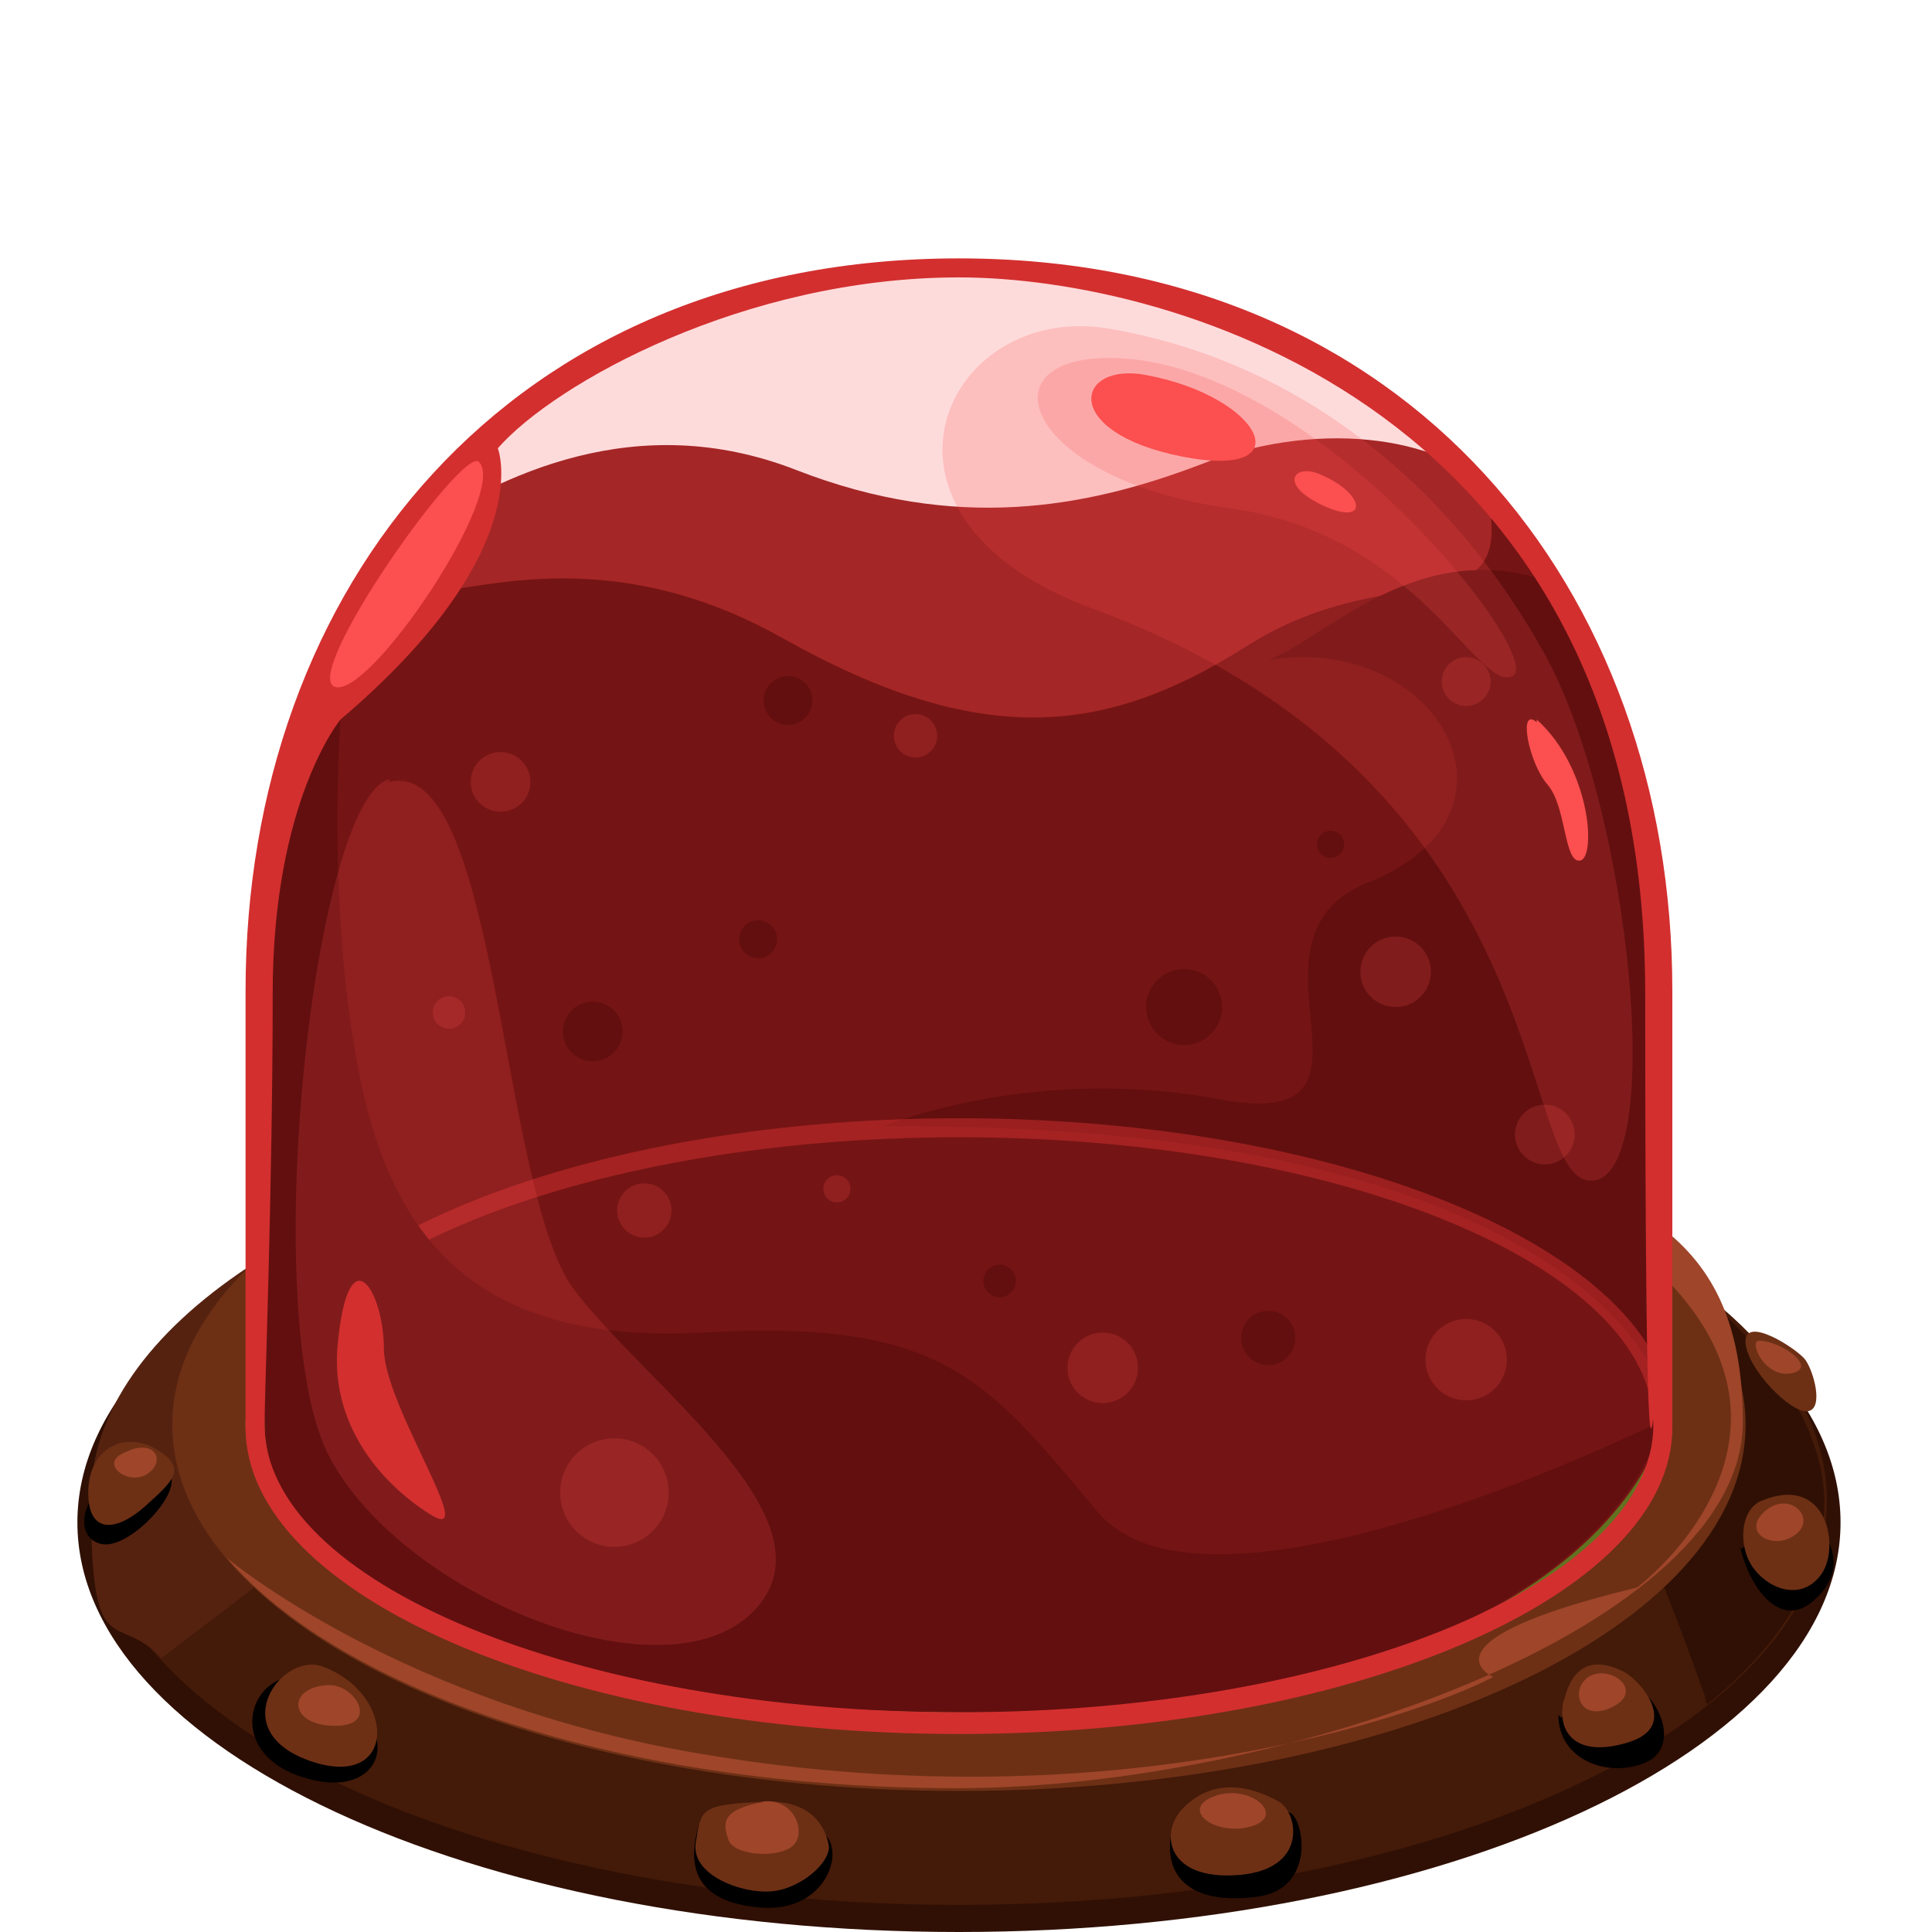 <?xml version="1.0" encoding="utf-8"?>
<svg xmlns="http://www.w3.org/2000/svg" fill="none" height="50" viewBox="0 0 50 50" width="50">
<path d="M24.818 50C37.418 50 47.633 45.254 47.633 39.4C47.633 33.546 37.418 28.8 24.818 28.8C12.218 28.8 2.003 33.546 2.003 39.4C2.003 45.254 12.218 50 24.818 50Z" fill="#301004"/>
<path d="M24.818 49.298C37.224 49.298 47.281 44.615 47.281 38.838C47.281 33.062 37.224 28.379 24.818 28.379C12.411 28.379 2.354 33.062 2.354 38.838C2.354 44.615 12.411 49.298 24.818 49.298Z" fill="#441A09"/>
<path d="M40.331 44.384C40.331 45.507 41.524 45.999 42.507 45.648C43.49 45.297 42.999 44.033 42.367 43.682C41.735 43.331 40.401 44.454 40.401 44.454L40.331 44.384Z" fill="black"/>
<path d="M30.294 47.543C30.153 48.666 30.925 49.298 32.54 49.087C34.084 48.877 33.733 47.051 33.382 46.911C33.031 46.771 30.364 47.473 30.364 47.473L30.294 47.543Z" fill="black"/>
<path d="M18.148 47.052C17.727 48.245 17.938 49.228 19.692 49.368C21.447 49.508 21.939 47.754 21.237 47.403C20.535 47.052 18.148 47.122 18.148 47.122V47.052Z" fill="black"/>
<path d="M7.478 43.401C6.285 43.612 5.934 45.577 8.11 46.069C10.286 46.56 10.567 44.033 7.478 43.401Z" fill="black"/>
<path d="M42.718 32.52C42.929 34.276 42.437 36.03 41.455 37.505C42.508 39.54 43.35 41.717 44.122 43.893C44.122 43.893 44.122 44.033 44.192 44.103C46.088 42.559 47.211 40.804 47.211 38.838C47.211 36.873 45.526 34.276 42.648 32.52H42.718Z" fill="#301004"/>
<path d="M45.034 40.032C45.315 41.225 46.157 42.208 46.999 41.365C47.912 40.523 47.21 39.611 46.929 39.33C46.648 39.049 45.034 40.102 45.034 40.102V40.032Z" fill="black"/>
<path d="M10.286 37.856C12.392 35.609 14.358 33.503 16.955 31.889C16.955 31.889 17.096 31.819 17.166 31.748C16.955 30.906 16.815 29.993 16.885 29.011C8.391 30.485 2.354 34.346 2.354 38.768C2.354 43.191 2.986 41.646 4.179 42.91C6.285 41.295 8.461 39.751 10.286 37.856Z" fill="#562210"/>
<path d="M4.389 38.136C4.74 38.628 3.337 40.102 2.635 39.961C1.933 39.821 2.073 38.768 2.845 38.347C3.687 37.926 4.389 38.136 4.389 38.136Z" fill="black"/>
<path d="M24.818 46.35C36.061 46.35 45.175 42.107 45.175 36.873C45.175 31.639 36.061 27.396 24.818 27.396C13.574 27.396 4.46 31.639 4.46 36.873C4.46 42.107 13.574 46.35 24.818 46.35Z" fill="#6D3015"/>
<path d="M36.821 29.221C37.102 29.361 37.312 29.502 37.663 29.642C50.229 35.188 42.367 41.085 42.367 41.085C36.54 42.489 38.646 43.401 38.646 43.401C36.61 44.454 28.748 47.122 18.429 45.437C10.426 44.173 5.863 40.312 5.863 40.312C8.882 43.822 16.183 46.279 24.747 46.279C33.311 46.279 45.104 42.067 45.104 36.803C45.104 31.538 41.805 30.836 36.751 29.151L36.821 29.221Z" fill="#9E452A"/>
<path d="M4.039 37.505C3.197 37.013 2.284 37.505 2.284 38.628C2.284 39.751 3.056 39.611 3.758 38.979C4.46 38.347 4.882 37.996 4.039 37.505Z" fill="#6D3015"/>
<path d="M8.321 43.12C7.268 42.77 5.793 44.805 8.04 45.578C10.286 46.35 10.286 43.822 8.321 43.12Z" fill="#6D3015"/>
<path d="M19.762 46.63C18.078 46.701 18.148 46.841 18.007 47.683C17.867 48.526 19.201 49.017 19.973 48.947C20.745 48.877 21.517 48.175 21.447 47.754C21.377 47.332 21.026 46.56 19.762 46.63Z" fill="#6D3015"/>
<path d="M30.574 46.841C30.012 47.473 30.223 48.666 32.048 48.526C33.873 48.385 33.592 46.911 33.101 46.63C32.61 46.35 31.486 45.858 30.574 46.841Z" fill="#6D3015"/>
<path d="M40.472 43.963C40.262 44.875 40.823 45.507 42.157 45.086C43.491 44.665 42.438 43.471 42.017 43.261C41.596 43.05 40.753 42.769 40.472 44.033V43.963Z" fill="#6D3015"/>
<path d="M45.596 38.838C45.035 39.049 44.964 40.032 45.386 40.593C45.807 41.155 46.649 41.436 47.141 40.734C47.632 40.032 47.281 38.136 45.596 38.838Z" fill="#6D3015"/>
<path d="M45.175 34.767C45.105 33.995 46.509 34.907 46.719 35.188C46.93 35.469 47.211 36.452 46.789 36.522C46.368 36.592 45.245 35.469 45.175 34.767Z" fill="#6D3015"/>
<path d="M3.266 37.575C2.494 37.855 3.337 38.487 3.828 38.136C4.319 37.785 3.968 37.224 3.266 37.575Z" fill="#9E452A"/>
<path d="M8.461 43.612C7.408 43.682 7.478 44.665 8.672 44.665C9.865 44.665 9.163 43.542 8.461 43.612Z" fill="#9E452A"/>
<path d="M19.763 46.63C18.64 46.841 18.71 47.192 18.851 47.613C18.991 48.034 20.184 48.105 20.535 47.754C20.886 47.403 20.535 46.49 19.693 46.63H19.763Z" fill="#9E452A"/>
<path d="M31.416 46.49C30.503 46.841 31.486 47.543 32.398 47.262C33.311 46.981 32.328 46.139 31.416 46.49Z" fill="#9E452A"/>
<path d="M41.104 43.401C40.613 43.752 40.894 44.595 41.736 44.173C42.578 43.752 41.666 43.05 41.104 43.401Z" fill="#9E452A"/>
<path d="M45.666 39.119C45.035 39.681 45.947 40.172 46.509 39.681C47 39.26 46.298 38.557 45.666 39.119Z" fill="#9E452A"/>
<path d="M45.526 34.697C45.246 34.697 45.667 35.679 46.369 35.539C47.071 35.399 46.088 34.697 45.526 34.697Z" fill="#9E452A"/>
<path d="M24.818 44.805C14.639 44.805 6.355 41.225 6.355 36.873C6.355 32.52 14.639 28.94 24.818 28.94C34.997 28.94 43.28 32.52 43.28 36.873C43.28 41.225 34.997 44.805 24.818 44.805Z" fill="#627220"/>
<path d="M10.707 13.777C10.707 13.777 14.639 6.968 25.239 6.968C35.839 6.968 40.331 15.181 40.331 15.181L10.707 13.848V13.777Z" fill="#FC4F4F" opacity="0.2"/>
<path d="M10.707 13.777C12.954 12.303 16.464 10.548 20.605 12.163C24.747 13.777 28.117 13.146 31.065 12.023C33.943 10.899 37.172 11.18 38.787 12.795C41.735 15.813 41.174 23.675 26.011 23.114C10.848 22.552 10.778 13.777 10.778 13.777H10.707Z" fill="#A52626"/>
<path d="M38.576 13.286C38.927 16.164 35.908 14.409 32.258 16.726C28.608 19.042 25.379 19.393 20.254 16.515C13.164 12.514 8.601 18.2 11.549 12.865C9.865 14.76 8.671 16.796 8.11 18.41C6.425 23.044 6.916 36.873 6.916 36.873C6.916 39.26 9.654 44.314 25.308 44.314C40.963 44.314 42.928 37.224 42.928 37.224C42.928 37.224 43.56 26.343 42.507 20.446C41.945 17.428 39.84 14.69 38.646 13.216L38.576 13.286Z" fill="#751414"/>
<path d="M42.928 35.82C42.928 35.82 40.893 29.011 22.852 29.151C22.852 29.151 26.712 27.536 31.556 28.449C36.47 29.361 31.697 24.307 35.417 22.833C39.84 21.078 37.242 16.375 32.82 17.077C34.224 16.585 36.54 13.988 39.84 14.971C39.84 14.971 43.069 18.34 43.069 23.956V35.82H42.928Z" fill="#630F0F"/>
<g opacity="0.5">
<path d="M24.818 44.805C14.639 44.805 6.355 41.225 6.355 36.873C6.355 32.52 14.639 28.94 24.818 28.94C34.997 28.94 43.28 32.52 43.28 36.873C43.28 41.225 34.997 44.805 24.818 44.805ZM24.818 29.432C14.92 29.432 6.847 32.801 6.847 36.873C6.847 40.944 14.92 44.314 24.818 44.314C34.716 44.314 42.789 40.944 42.789 36.873C42.789 32.801 34.716 29.432 24.818 29.432Z" fill="#D32F2F"/>
</g>
<path d="M42.789 36.873C42.789 36.873 31.276 42.559 28.398 39.119C25.52 35.679 24.396 34.135 18.219 34.486C12.042 34.837 10.006 31.748 9.234 27.466C8.461 23.254 8.812 18.621 8.812 18.621C8.812 18.621 8.532 18.481 8.04 18.481C6.426 23.184 6.847 36.873 6.847 36.873C6.847 39.26 9.585 44.314 25.239 44.314C40.893 44.314 42.859 37.224 42.859 37.224C42.859 37.224 42.859 37.154 42.859 37.013C42.859 36.943 42.859 36.873 42.859 36.873H42.789Z" fill="#630F0F"/>
<path d="M24.818 6.687C13.165 6.687 6.355 15.181 6.355 25.641V36.943C6.355 41.295 14.639 44.876 24.818 44.876C34.997 44.876 43.28 41.295 43.28 36.943V25.641C43.28 15.252 36.471 6.687 24.818 6.687ZM24.818 44.314C14.92 44.314 6.847 40.944 6.847 36.873C6.847 32.801 6.847 36.873 6.847 36.803C6.847 36.101 7.057 30.695 7.057 25.711C7.057 20.727 8.812 18.621 8.812 18.621C13.937 14.269 12.884 11.601 12.884 11.601C14.358 9.917 19.272 7.179 24.818 7.179C30.363 7.179 42.578 10.618 42.578 25.711C42.578 40.804 42.789 36.101 42.789 36.803C42.789 36.803 42.789 36.803 42.789 36.873C42.789 40.944 34.716 44.314 24.818 44.314Z" fill="#D32F2F"/>
<g opacity="0.2">
<path d="M16.675 32.029C17.062 32.029 17.377 31.715 17.377 31.327C17.377 30.939 17.062 30.625 16.675 30.625C16.287 30.625 15.973 30.939 15.973 31.327C15.973 31.715 16.287 32.029 16.675 32.029Z" fill="#FC4F4F"/>
<path d="M12.954 21.008C13.381 21.008 13.726 20.662 13.726 20.236C13.726 19.809 13.381 19.464 12.954 19.464C12.528 19.464 12.182 19.809 12.182 20.236C12.182 20.662 12.528 21.008 12.954 21.008Z" fill="#FC4F4F"/>
<path d="M37.945 36.241C38.526 36.241 38.998 35.77 38.998 35.188C38.998 34.606 38.526 34.135 37.945 34.135C37.363 34.135 36.892 34.606 36.892 35.188C36.892 35.77 37.363 36.241 37.945 36.241Z" fill="#FC4F4F"/>
<path d="M11.62 26.624C11.852 26.624 12.041 26.435 12.041 26.203C12.041 25.97 11.852 25.782 11.62 25.782C11.387 25.782 11.199 25.97 11.199 26.203C11.199 26.435 11.387 26.624 11.62 26.624Z" fill="#FC4F4F"/>
<path d="M15.902 40.032C16.677 40.032 17.305 39.403 17.305 38.628C17.305 37.852 16.677 37.224 15.902 37.224C15.126 37.224 14.498 37.852 14.498 38.628C14.498 39.403 15.126 40.032 15.902 40.032Z" fill="#FC4F4F"/>
<path d="M39.981 30.134C40.407 30.134 40.753 29.788 40.753 29.362C40.753 28.935 40.407 28.589 39.981 28.589C39.554 28.589 39.209 28.935 39.209 29.362C39.209 29.788 39.554 30.134 39.981 30.134Z" fill="#FC4F4F"/>
<path d="M36.119 26.062C36.623 26.062 37.032 25.654 37.032 25.15C37.032 24.646 36.623 24.237 36.119 24.237C35.615 24.237 35.206 24.646 35.206 25.15C35.206 25.654 35.615 26.062 36.119 26.062Z" fill="#FC4F4F"/>
<path d="M23.694 19.604C24.005 19.604 24.256 19.353 24.256 19.043C24.256 18.732 24.005 18.481 23.694 18.481C23.384 18.481 23.133 18.732 23.133 19.043C23.133 19.353 23.384 19.604 23.694 19.604Z" fill="#FC4F4F"/>
<path d="M28.538 36.311C29.043 36.311 29.451 35.903 29.451 35.399C29.451 34.895 29.043 34.486 28.538 34.486C28.035 34.486 27.626 34.895 27.626 35.399C27.626 35.903 28.035 36.311 28.538 36.311Z" fill="#FC4F4F"/>
<path d="M21.659 31.117C21.853 31.117 22.01 30.96 22.01 30.766C22.01 30.572 21.853 30.415 21.659 30.415C21.465 30.415 21.308 30.572 21.308 30.766C21.308 30.96 21.465 31.117 21.659 31.117Z" fill="#FC4F4F"/>
<path d="M37.944 18.27C38.293 18.27 38.576 17.987 38.576 17.638C38.576 17.29 38.293 17.007 37.944 17.007C37.595 17.007 37.312 17.29 37.312 17.638C37.312 17.987 37.595 18.27 37.944 18.27Z" fill="#FC4F4F"/>
</g>
<path d="M28.748 8.513C24.466 7.74 21.799 13.356 28.257 15.743C40.471 20.236 39.208 30.555 41.173 30.555C43.139 30.555 42.226 21.008 39.98 16.936C37.734 12.865 33.943 9.425 28.748 8.513Z" fill="#FC4F4F" opacity="0.2"/>
<path d="M28.257 9.285C25.519 9.566 26.853 12.444 31.767 13.146C36.681 13.777 38.225 17.919 39.138 17.498C40.12 17.077 33.592 8.793 28.257 9.285Z" fill="#FC4F4F" opacity="0.2"/>
<path d="M39.77 18.691C39.278 18.27 39.559 19.744 40.05 20.306C40.542 20.867 40.471 22.342 40.893 22.271C41.314 22.201 41.173 19.885 39.77 18.621V18.691Z" fill="#FC4F4F"/>
<path d="M10.076 20.166C8.11 20.657 6.636 34.135 8.531 37.715C10.427 41.295 17.166 44.033 19.483 41.717C21.799 39.4 16.745 35.89 14.849 33.363C12.954 30.836 12.884 19.534 10.076 20.236V20.166Z" fill="#FC4F4F" opacity="0.2"/>
<path d="M8.742 34.767C8.531 36.803 9.795 38.347 11.129 39.189C12.462 40.032 9.935 36.381 9.935 34.907C9.935 33.433 9.023 31.889 8.742 34.767Z" fill="#D32F2F"/>
<path d="M29.662 9.706C27.836 9.355 27.415 11.18 30.574 11.812C33.733 12.444 32.68 10.268 29.662 9.706Z" fill="#FC4F4F"/>
<path d="M34.224 12.303C33.522 11.952 33.031 12.514 34.224 13.075C35.418 13.637 35.347 12.795 34.224 12.303Z" fill="#FC4F4F"/>
<path d="M12.393 11.952C11.971 11.531 7.759 17.498 8.672 17.779C9.585 18.059 13.165 12.725 12.393 11.952Z" fill="#FC4F4F"/>
<path d="M30.644 27.045C31.187 27.045 31.627 26.605 31.627 26.062C31.627 25.519 31.187 25.079 30.644 25.079C30.101 25.079 29.661 25.519 29.661 26.062C29.661 26.605 30.101 27.045 30.644 27.045Z" fill="#630F0F"/>
<path d="M19.622 24.799C19.893 24.799 20.113 24.579 20.113 24.307C20.113 24.036 19.893 23.816 19.622 23.816C19.35 23.816 19.13 24.036 19.13 24.307C19.13 24.579 19.35 24.799 19.622 24.799Z" fill="#630F0F"/>
<path d="M20.394 18.762C20.743 18.762 21.026 18.479 21.026 18.13C21.026 17.781 20.743 17.498 20.394 17.498C20.045 17.498 19.762 17.781 19.762 18.13C19.762 18.479 20.045 18.762 20.394 18.762Z" fill="#630F0F"/>
<path d="M34.435 22.202C34.629 22.202 34.787 22.045 34.787 21.851C34.787 21.657 34.629 21.499 34.435 21.499C34.241 21.499 34.084 21.657 34.084 21.851C34.084 22.045 34.241 22.202 34.435 22.202Z" fill="#630F0F"/>
<path d="M32.821 35.328C33.208 35.328 33.523 35.014 33.523 34.626C33.523 34.239 33.208 33.924 32.821 33.924C32.433 33.924 32.119 34.239 32.119 34.626C32.119 35.014 32.433 35.328 32.821 35.328Z" fill="#630F0F"/>
<path d="M21.378 37.926C21.843 37.926 22.22 37.549 22.22 37.083C22.22 36.618 21.843 36.241 21.378 36.241C20.912 36.241 20.535 36.618 20.535 37.083C20.535 37.549 20.912 37.926 21.378 37.926Z" fill="#630F0F"/>
<path d="M25.87 33.573C26.102 33.573 26.291 33.385 26.291 33.152C26.291 32.92 26.102 32.731 25.87 32.731C25.637 32.731 25.449 32.92 25.449 33.152C25.449 33.385 25.637 33.573 25.87 33.573Z" fill="#630F0F"/>
<path d="M15.341 27.466C15.767 27.466 16.113 27.12 16.113 26.694C16.113 26.268 15.767 25.922 15.341 25.922C14.914 25.922 14.568 26.268 14.568 26.694C14.568 27.12 14.914 27.466 15.341 27.466Z" fill="#630F0F"/>
</svg>